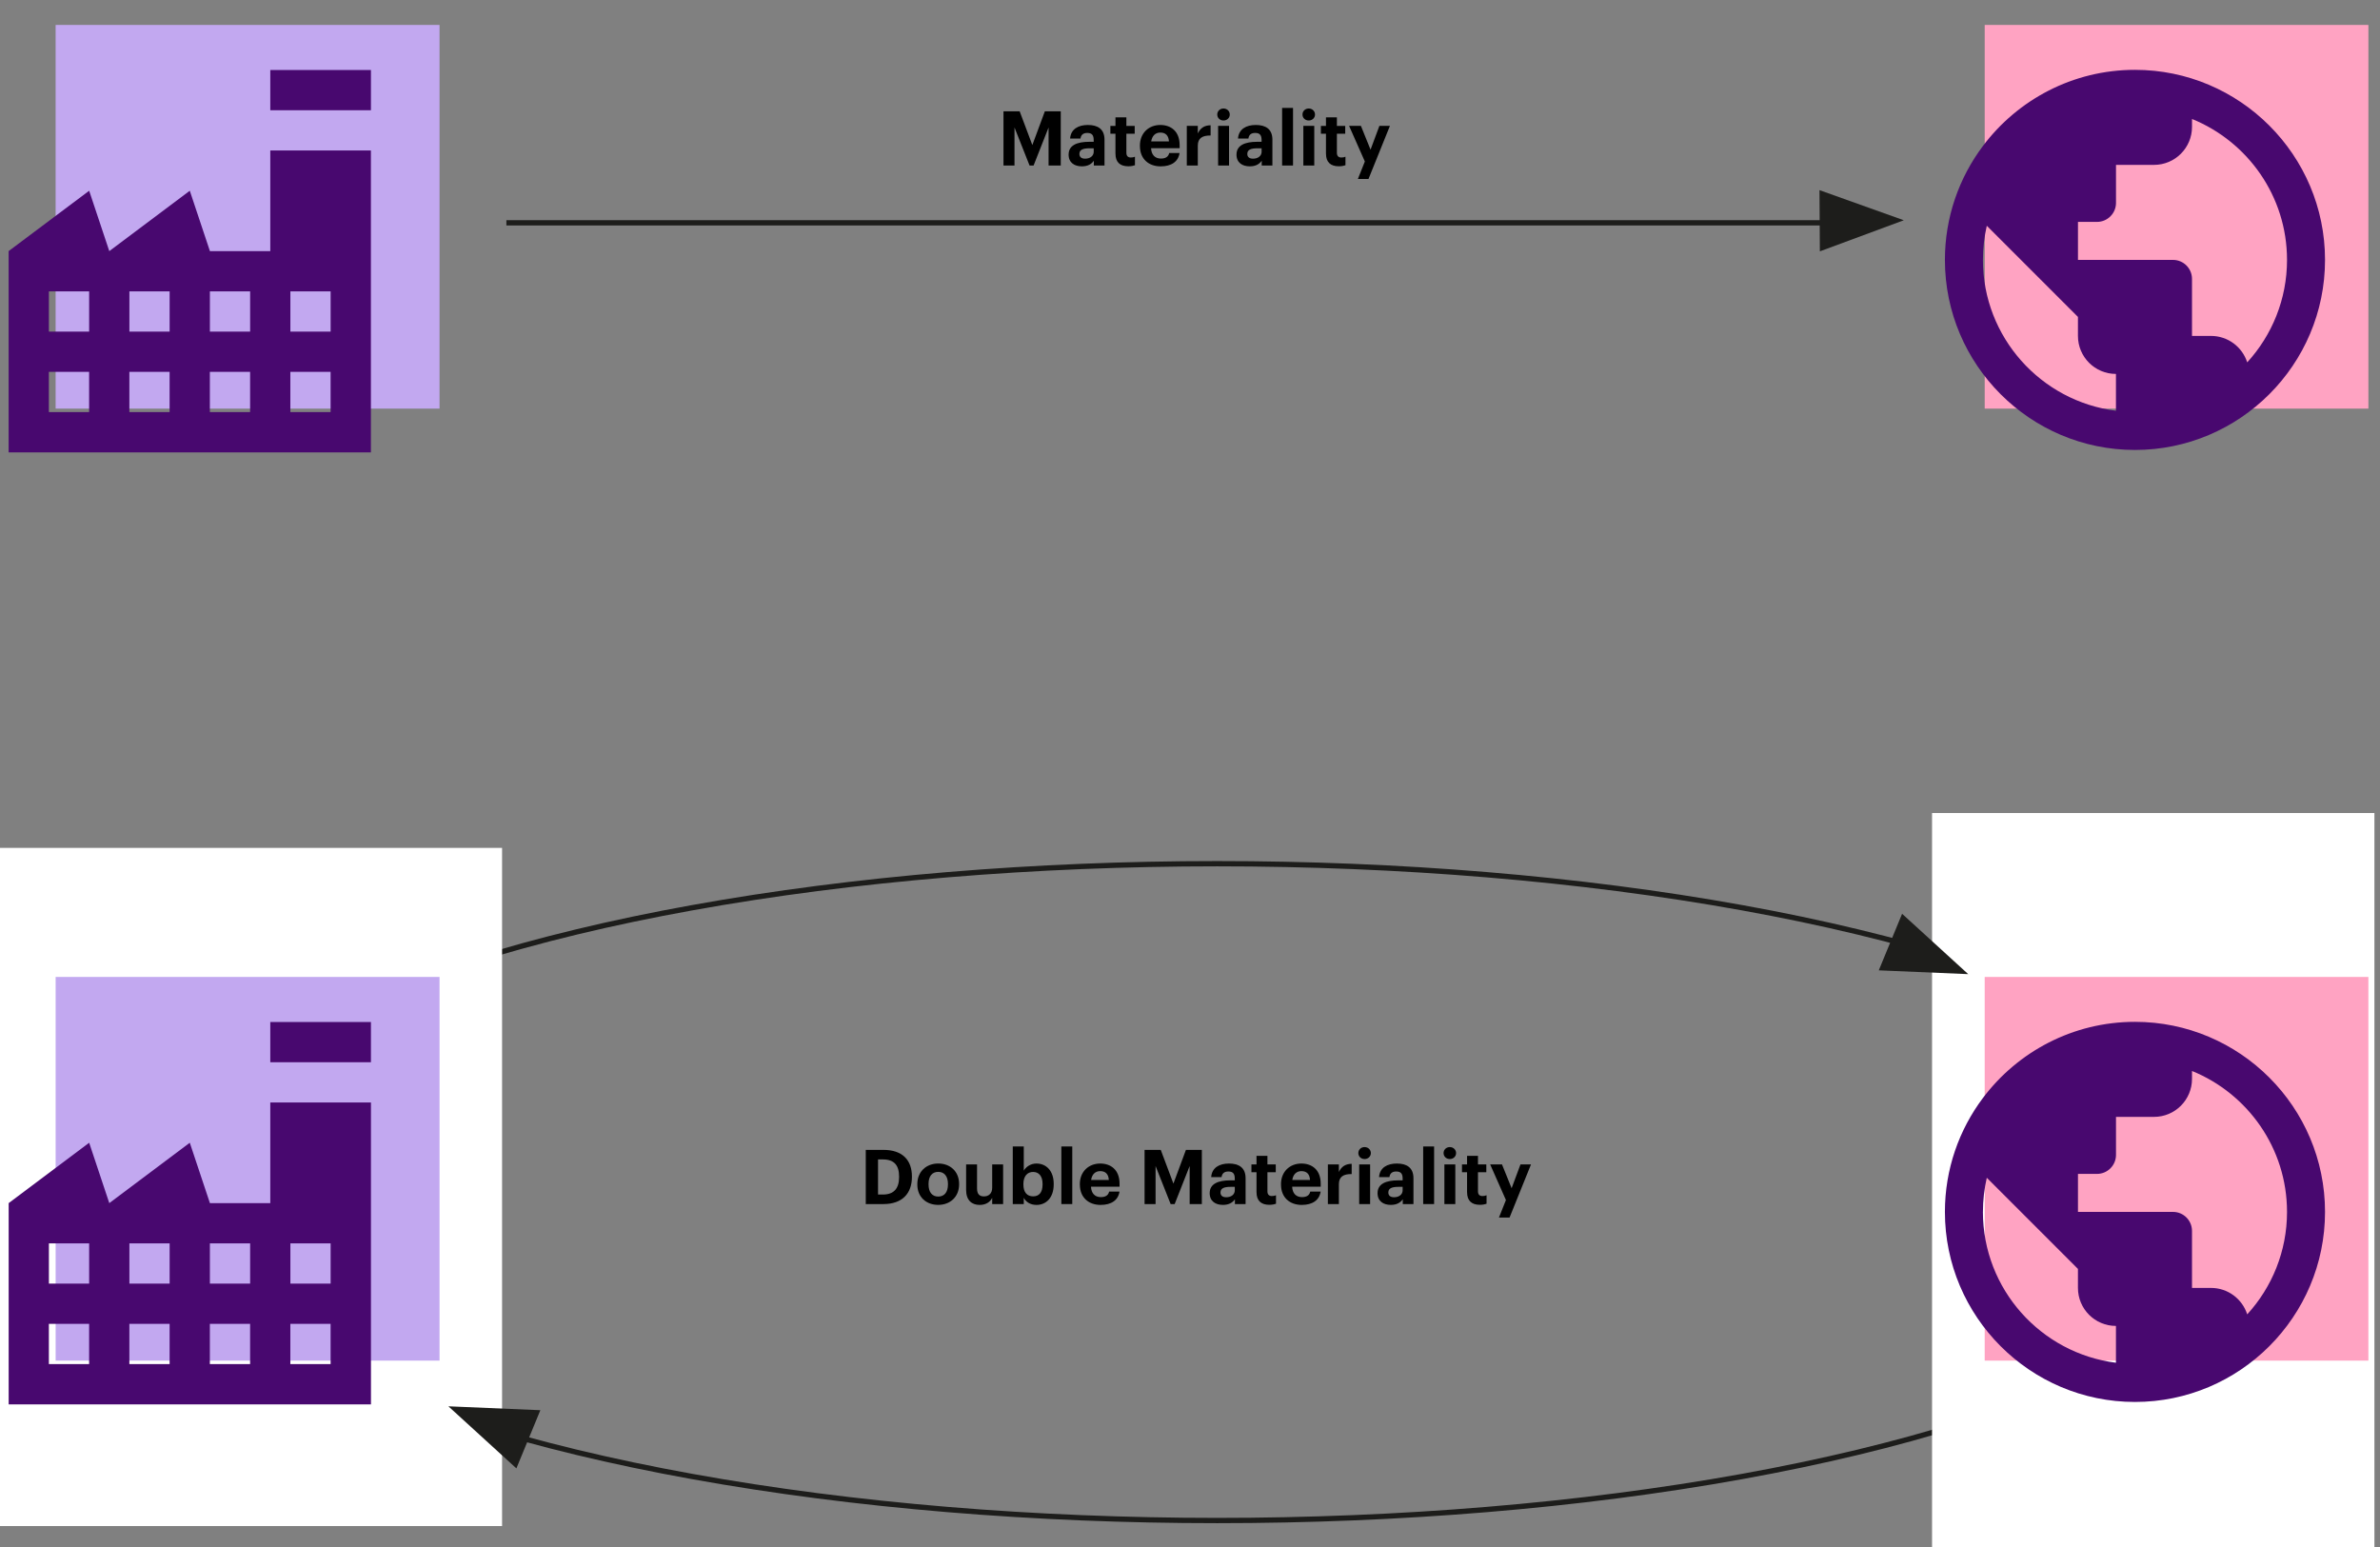 <?xml version="1.0" encoding="UTF-8"?>
<svg id="Layer_2" data-name="Layer 2" xmlns="http://www.w3.org/2000/svg" viewBox="0 0 900 585.14">
  <rect x="0" y="0" width="900" height="585.14" fill="#808080" stroke="none"/>
  <defs>
    <style>
      .cls-1 {
        fill: #fff;
      }

      .cls-2 {
        fill: #48086f;
      }

      .cls-3 {
        fill: #c2a8f0;
      }

      .cls-4 {
        stroke: #1d1d1b;
        stroke-width: 2px;
      }

      .cls-4, .cls-5 {
        fill: none;
      }

      .cls-6 {
        fill: #ffa3c2;
      }

      .cls-7 {
        fill: #1d1d1b;
      }
    </style>
  </defs>
  <ellipse class="cls-4" cx="460.26" cy="450.8" rx="396.92" ry="124.19"/>
  <rect class="cls-1" x="0" y="320.63" width="189.86" height="256.45"/>
  <rect class="cls-1" x="730.61" y="307.45" width="167.28" height="282.8"/>
  <g>
    <g id="UV">
      <rect class="cls-3" x="21.04" y="369.43" width="145.17" height="145.09"/>
    </g>
    <g id="manufacturing-UVdk">
      <path class="cls-2" d="m102.21,386.46v15.22h38.06v-15.22h-38.06Zm0,30.44v38.06h-22.83l-7.61-22.83-30.44,22.83-7.61-22.83-30.44,22.83v76.11h137v-114.17h-38.06Zm-83.72,53.28h15.22v15.22h-15.22v-15.22Zm30.44,0h15.22v15.22h-15.22v-15.22Zm30.44,0h15.22v15.22h-15.22v-15.22Zm30.44,0h15.22v15.22h-15.22v-15.22Zm-91.33,30.44h15.22v15.22h-15.22v-15.22Zm30.44,0h15.22v15.22h-15.22v-15.22Zm30.44,0h15.22v15.22h-15.22v-15.22Zm30.44,0h15.22v15.22h-15.22v-15.22Z"/>
    </g>
  </g>
  <g>
    <g id="coral">
      <rect class="cls-6" x="750.52" y="369.43" width="145.09" height="145.09"/>
    </g>
    <g id="america-UVdk">
      <g>
        <path class="cls-5" d="m828.9,404.98v2.99c0,7.94-6.43,14.37-14.37,14.37h-14.37v14.37c0,3.97-3.22,7.19-7.19,7.19h-7.19v14.37h35.93c3.97,0,7.19,3.22,7.19,7.19v21.56h7.19c6.41,0,11.84,4.2,13.69,10,9.35-10.23,15.05-23.83,15.05-38.74,0-24.08-14.88-44.75-35.93-53.3Z"/>
        <path class="cls-5" d="m800.16,501.4c-7.94,0-14.37-6.43-14.37-14.37v-7.19l-21.56-21.56-12.91-12.91c-.96,4.15-1.46,8.47-1.46,12.91,0,29.27,21.98,53.5,50.31,57.05v-13.92Z"/>
        <path class="cls-2" d="m807.34,386.41c-23.46,0-44.33,11.3-57.46,28.75h-.04v.05c-9.02,12.01-14.37,26.93-14.37,43.07,0,39.63,32.24,71.87,71.87,71.87,39.63,0,71.87-32.24,71.87-71.87s-32.24-71.87-71.87-71.87Zm-57.49,71.87c0-4.44.51-8.76,1.46-12.91l12.91,12.91,21.56,21.56v7.19c0,7.94,6.43,14.37,14.37,14.37v13.92c-28.32-3.55-50.31-27.78-50.31-57.05Zm99.94,38.75c-1.85-5.8-7.28-10-13.69-10h-7.19v-21.56c0-3.97-3.22-7.19-7.19-7.19h-35.93v-14.37h7.19c3.97,0,7.19-3.22,7.19-7.19v-14.37h14.37c7.94,0,14.37-6.43,14.37-14.37v-2.99c21.05,8.55,35.93,29.21,35.93,53.3,0,14.91-5.71,28.52-15.05,38.74Z"/>
      </g>
    </g>
  </g>
  <g>
    <g id="UV-2" data-name="UV">
      <rect class="cls-3" x="21.04" y="9.43" width="145.17" height="145.09"/>
    </g>
    <g id="manufacturing-UVdk-2" data-name="manufacturing-UVdk">
      <path class="cls-2" d="m102.21,26.46v15.22h38.06v-15.22h-38.06Zm0,30.44v38.06h-22.83l-7.61-22.83-30.44,22.83-7.61-22.83L3.26,94.96v76.11h137V56.91h-38.06ZM18.49,110.18h15.22v15.22h-15.22v-15.22Zm30.44,0h15.22v15.22h-15.22v-15.22Zm30.44,0h15.22v15.22h-15.22v-15.22Zm30.44,0h15.22v15.22h-15.22v-15.22Zm-91.33,30.44h15.22v15.22h-15.22v-15.22Zm30.44,0h15.22v15.22h-15.22v-15.22Zm30.44,0h15.22v15.22h-15.22v-15.22Zm30.44,0h15.22v15.22h-15.22v-15.22Z"/>
    </g>
  </g>
  <g>
    <g id="coral-2" data-name="coral">
      <rect class="cls-6" x="750.52" y="9.43" width="145.09" height="145.09"/>
    </g>
    <g id="america-UVdk-2" data-name="america-UVdk">
      <g>
        <path class="cls-5" d="m828.9,44.98v2.99c0,7.94-6.43,14.37-14.37,14.37h-14.37v14.37c0,3.97-3.22,7.19-7.19,7.19h-7.19v14.37h35.93c3.97,0,7.19,3.22,7.19,7.19v21.56h7.19c6.41,0,11.84,4.2,13.69,10,9.35-10.23,15.05-23.83,15.05-38.74,0-24.08-14.88-44.75-35.93-53.3Z"/>
        <path class="cls-5" d="m800.16,141.4c-7.94,0-14.37-6.43-14.37-14.37v-7.19l-21.56-21.56-12.91-12.91c-.96,4.15-1.46,8.47-1.46,12.91,0,29.27,21.98,53.5,50.31,57.05v-13.92Z"/>
        <path class="cls-2" d="m807.34,26.41c-23.46,0-44.33,11.3-57.46,28.75h-.04v.05c-9.02,12.01-14.37,26.93-14.37,43.07,0,39.63,32.24,71.87,71.87,71.87,39.63,0,71.87-32.24,71.87-71.87s-32.24-71.87-71.87-71.87Zm-57.49,71.87c0-4.44.51-8.76,1.46-12.91l12.91,12.91,21.56,21.56v7.19c0,7.94,6.43,14.37,14.37,14.37v13.92c-28.32-3.55-50.31-27.78-50.31-57.05Zm99.94,38.75c-1.85-5.8-7.28-10-13.69-10h-7.19v-21.56c0-3.97-3.22-7.19-7.19-7.19h-35.93v-14.37h7.19c3.97,0,7.19-3.22,7.19-7.19v-14.37h14.37c7.94,0,14.37-6.43,14.37-14.37v-2.99c21.05,8.55,35.93,29.21,35.93,53.3,0,14.91-5.71,28.52-15.05,38.74Z"/>
      </g>
    </g>
  </g>
  <polygon class="cls-7" points="744.28 368.37 719.28 345.55 710.46 366.94 744.28 368.37"/>
  <polygon class="cls-7" points="719.92 83.29 688.04 71.9 688.18 95.05 719.92 83.29"/>
  <polygon class="cls-7" points="169.56 531.8 195.27 555.27 204.34 533.27 169.56 531.8"/>
  <g>
    <path d="m327.38,434.83h6.71c7.19,0,10.75,3.9,10.75,10.03v.23c0,6.13-3.58,10.23-10.77,10.23h-6.68v-20.49Zm6.53,16.88c4.13,0,6.08-2.32,6.08-6.56v-.23c0-4.21-1.81-6.48-6.13-6.48h-1.83v13.27h1.89Z"/>
    <path d="m346.89,447.98v-.23c0-4.7,3.41-7.77,7.91-7.77s7.88,3.01,7.88,7.68v.23c0,4.73-3.41,7.74-7.91,7.74s-7.88-2.98-7.88-7.65Zm11.58-.06v-.2c0-2.87-1.35-4.58-3.67-4.58s-3.67,1.66-3.67,4.53v.23c0,2.87,1.32,4.58,3.67,4.58s3.67-1.72,3.67-4.56Z"/>
    <path d="m365.34,449.99v-9.66h4.13v9.08c0,2.04.83,3.01,2.61,3.01s3.12-1.09,3.12-3.29v-8.8h4.13v14.99h-4.13v-2.35c-.77,1.52-2.29,2.67-4.76,2.67-2.92,0-5.1-1.72-5.1-5.65Z"/>
    <path d="m387.14,452.94v2.38h-4.16v-21.78h4.16v9.14c.83-1.43,2.58-2.69,4.79-2.69,3.67,0,6.53,2.72,6.53,7.68v.23c0,4.96-2.81,7.74-6.53,7.74-2.32,0-4.01-1.15-4.79-2.69Zm7.11-5.01v-.23c0-3.04-1.49-4.53-3.58-4.53s-3.67,1.52-3.67,4.53v.23c0,3.01,1.43,4.47,3.7,4.47s3.55-1.55,3.55-4.47Z"/>
    <path d="m401.35,433.54h4.13v21.78h-4.13v-21.78Z"/>
    <path d="m408.34,448.01v-.23c0-4.73,3.35-7.79,7.71-7.79,3.87,0,7.31,2.26,7.31,7.62v1.15h-10.8c.12,2.49,1.46,3.93,3.73,3.93,1.92,0,2.87-.83,3.12-2.09h3.93c-.49,3.24-3.07,5.04-7.16,5.04-4.53,0-7.82-2.84-7.82-7.62Zm10.97-1.8c-.14-2.26-1.29-3.35-3.27-3.35-1.86,0-3.12,1.23-3.44,3.35h6.71Z"/>
    <path d="m432.81,434.83h6.13l4.79,12.75,4.73-12.75h6.02v20.49h-4.61v-14.39l-5.67,14.39h-1.52l-5.7-14.39v14.39h-4.16v-20.49Z"/>
    <path d="m457.45,451.16c0-3.5,3.21-4.81,7.79-4.81h1.69v-.6c0-1.78-.54-2.75-2.44-2.75-1.63,0-2.38.83-2.55,2.12h-3.93c.26-3.55,3.07-5.13,6.73-5.13s6.28,1.49,6.28,5.56v9.77h-4.04v-1.81c-.86,1.2-2.18,2.12-4.53,2.12-2.72,0-5.01-1.32-5.01-4.47Zm9.49-1.09v-1.26h-1.6c-2.41,0-3.81.52-3.81,2.12,0,1.09.66,1.81,2.18,1.81,1.83,0,3.24-1,3.24-2.67Z"/>
    <path d="m475.15,450.87v-7.59h-1.92v-2.95h1.92v-3.24h4.13v3.24h3.15v2.95h-3.15v7.22c0,1.2.6,1.78,1.66,1.78.63,0,1.09-.09,1.58-.29v3.21c-.57.2-1.4.4-2.52.4-3.15,0-4.84-1.6-4.84-4.73Z"/>
    <path d="m484.41,448.01v-.23c0-4.73,3.35-7.79,7.71-7.79,3.87,0,7.31,2.26,7.31,7.62v1.15h-10.8c.11,2.49,1.46,3.93,3.72,3.93,1.92,0,2.87-.83,3.12-2.09h3.93c-.49,3.24-3.07,5.04-7.16,5.04-4.53,0-7.82-2.84-7.82-7.62Zm10.98-1.8c-.14-2.26-1.29-3.35-3.27-3.35-1.86,0-3.12,1.23-3.44,3.35h6.71Z"/>
    <path d="m502.14,440.33h4.16v2.87c.95-2.01,2.41-3.07,4.84-3.1v3.87c-3.07-.03-4.84.97-4.84,3.84v7.51h-4.16v-14.99Z"/>
    <path d="m513.66,436.03c0-1.29,1.03-2.26,2.35-2.26s2.38.97,2.38,2.26-1.03,2.26-2.38,2.26-2.35-.97-2.35-2.26Zm.32,4.3h4.13v14.99h-4.13v-14.99Z"/>
    <path d="m520.93,451.16c0-3.5,3.21-4.81,7.79-4.81h1.69v-.6c0-1.78-.54-2.75-2.44-2.75-1.63,0-2.38.83-2.55,2.12h-3.93c.26-3.55,3.07-5.13,6.73-5.13s6.28,1.49,6.28,5.56v9.77h-4.04v-1.81c-.86,1.2-2.18,2.12-4.53,2.12-2.72,0-5.01-1.32-5.01-4.47Zm9.48-1.09v-1.26h-1.6c-2.41,0-3.81.52-3.81,2.12,0,1.09.66,1.81,2.18,1.81,1.83,0,3.24-1,3.24-2.67Z"/>
    <path d="m538.18,433.54h4.13v21.78h-4.13v-21.78Z"/>
    <path d="m545.89,436.03c0-1.29,1.03-2.26,2.35-2.26s2.38.97,2.38,2.26-1.03,2.26-2.38,2.26-2.35-.97-2.35-2.26Zm.31,4.3h4.13v14.99h-4.13v-14.99Z"/>
    <path d="m554.77,450.87v-7.59h-1.92v-2.95h1.92v-3.24h4.13v3.24h3.15v2.95h-3.15v7.22c0,1.2.6,1.78,1.66,1.78.63,0,1.09-.09,1.58-.29v3.21c-.57.2-1.4.4-2.52.4-3.15,0-4.84-1.6-4.84-4.73Z"/>
    <path d="m569.47,453.8l-5.96-13.47h4.47l3.64,9,3.35-9h3.98l-8.11,20.09h-4.01l2.64-6.62Z"/>
  </g>
  <g>
    <path d="m379.46,42.1h6.13l4.79,12.75,4.73-12.75h6.02v20.49h-4.61v-14.39l-5.67,14.39h-1.52l-5.7-14.39v14.39h-4.16v-20.49Z"/>
    <path d="m404.1,58.43c0-3.5,3.21-4.81,7.79-4.81h1.69v-.6c0-1.78-.54-2.75-2.44-2.75-1.63,0-2.38.83-2.55,2.12h-3.93c.26-3.55,3.07-5.13,6.73-5.13s6.28,1.49,6.28,5.56v9.77h-4.04v-1.81c-.86,1.21-2.18,2.12-4.53,2.12-2.72,0-5.01-1.32-5.01-4.47Zm9.49-1.09v-1.26h-1.6c-2.41,0-3.81.52-3.81,2.12,0,1.09.66,1.8,2.18,1.8,1.83,0,3.24-1,3.24-2.66Z"/>
    <path d="m421.81,58.15v-7.59h-1.92v-2.95h1.92v-3.24h4.13v3.24h3.15v2.95h-3.15v7.22c0,1.2.6,1.78,1.66,1.78.63,0,1.09-.09,1.58-.29v3.21c-.57.2-1.4.4-2.52.4-3.15,0-4.84-1.6-4.84-4.73Z"/>
    <path d="m431.06,55.28v-.23c0-4.73,3.35-7.79,7.71-7.79,3.87,0,7.31,2.26,7.31,7.62v1.15h-10.8c.11,2.49,1.46,3.93,3.72,3.93,1.92,0,2.87-.83,3.12-2.09h3.93c-.49,3.24-3.07,5.04-7.16,5.04-4.53,0-7.82-2.84-7.82-7.62Zm10.98-1.8c-.14-2.26-1.29-3.35-3.27-3.35-1.86,0-3.12,1.23-3.44,3.35h6.71Z"/>
    <path d="m448.79,47.6h4.16v2.87c.95-2.01,2.41-3.07,4.84-3.1v3.87c-3.07-.03-4.84.97-4.84,3.84v7.51h-4.16v-14.99Z"/>
    <path d="m460.31,43.3c0-1.29,1.03-2.27,2.35-2.27s2.38.97,2.38,2.27-1.03,2.26-2.38,2.26-2.35-.97-2.35-2.26Zm.32,4.3h4.13v14.99h-4.13v-14.99Z"/>
    <path d="m467.59,58.43c0-3.5,3.21-4.81,7.79-4.81h1.69v-.6c0-1.78-.54-2.75-2.44-2.75-1.63,0-2.38.83-2.55,2.12h-3.93c.26-3.55,3.07-5.13,6.73-5.13s6.28,1.49,6.28,5.56v9.77h-4.04v-1.81c-.86,1.21-2.18,2.12-4.53,2.12-2.72,0-5.01-1.32-5.01-4.47Zm9.49-1.09v-1.26h-1.6c-2.41,0-3.81.52-3.81,2.12,0,1.09.66,1.8,2.18,1.8,1.83,0,3.24-1,3.24-2.66Z"/>
    <path d="m484.83,40.81h4.13v21.78h-4.13v-21.78Z"/>
    <path d="m492.54,43.3c0-1.29,1.03-2.27,2.35-2.27s2.38.97,2.38,2.27-1.03,2.26-2.38,2.26-2.35-.97-2.35-2.26Zm.32,4.3h4.13v14.99h-4.13v-14.99Z"/>
    <path d="m501.42,58.15v-7.59h-1.92v-2.95h1.92v-3.24h4.13v3.24h3.15v2.95h-3.15v7.22c0,1.2.6,1.78,1.66,1.78.63,0,1.09-.09,1.58-.29v3.21c-.57.2-1.4.4-2.52.4-3.15,0-4.84-1.6-4.84-4.73Z"/>
    <path d="m516.12,61.07l-5.96-13.47h4.47l3.64,9,3.35-9h3.98l-8.11,20.09h-4.01l2.64-6.62Z"/>
  </g>
  <line class="cls-4" x1="191.49" y1="84.26" x2="698.55" y2="84.26"/>
</svg>